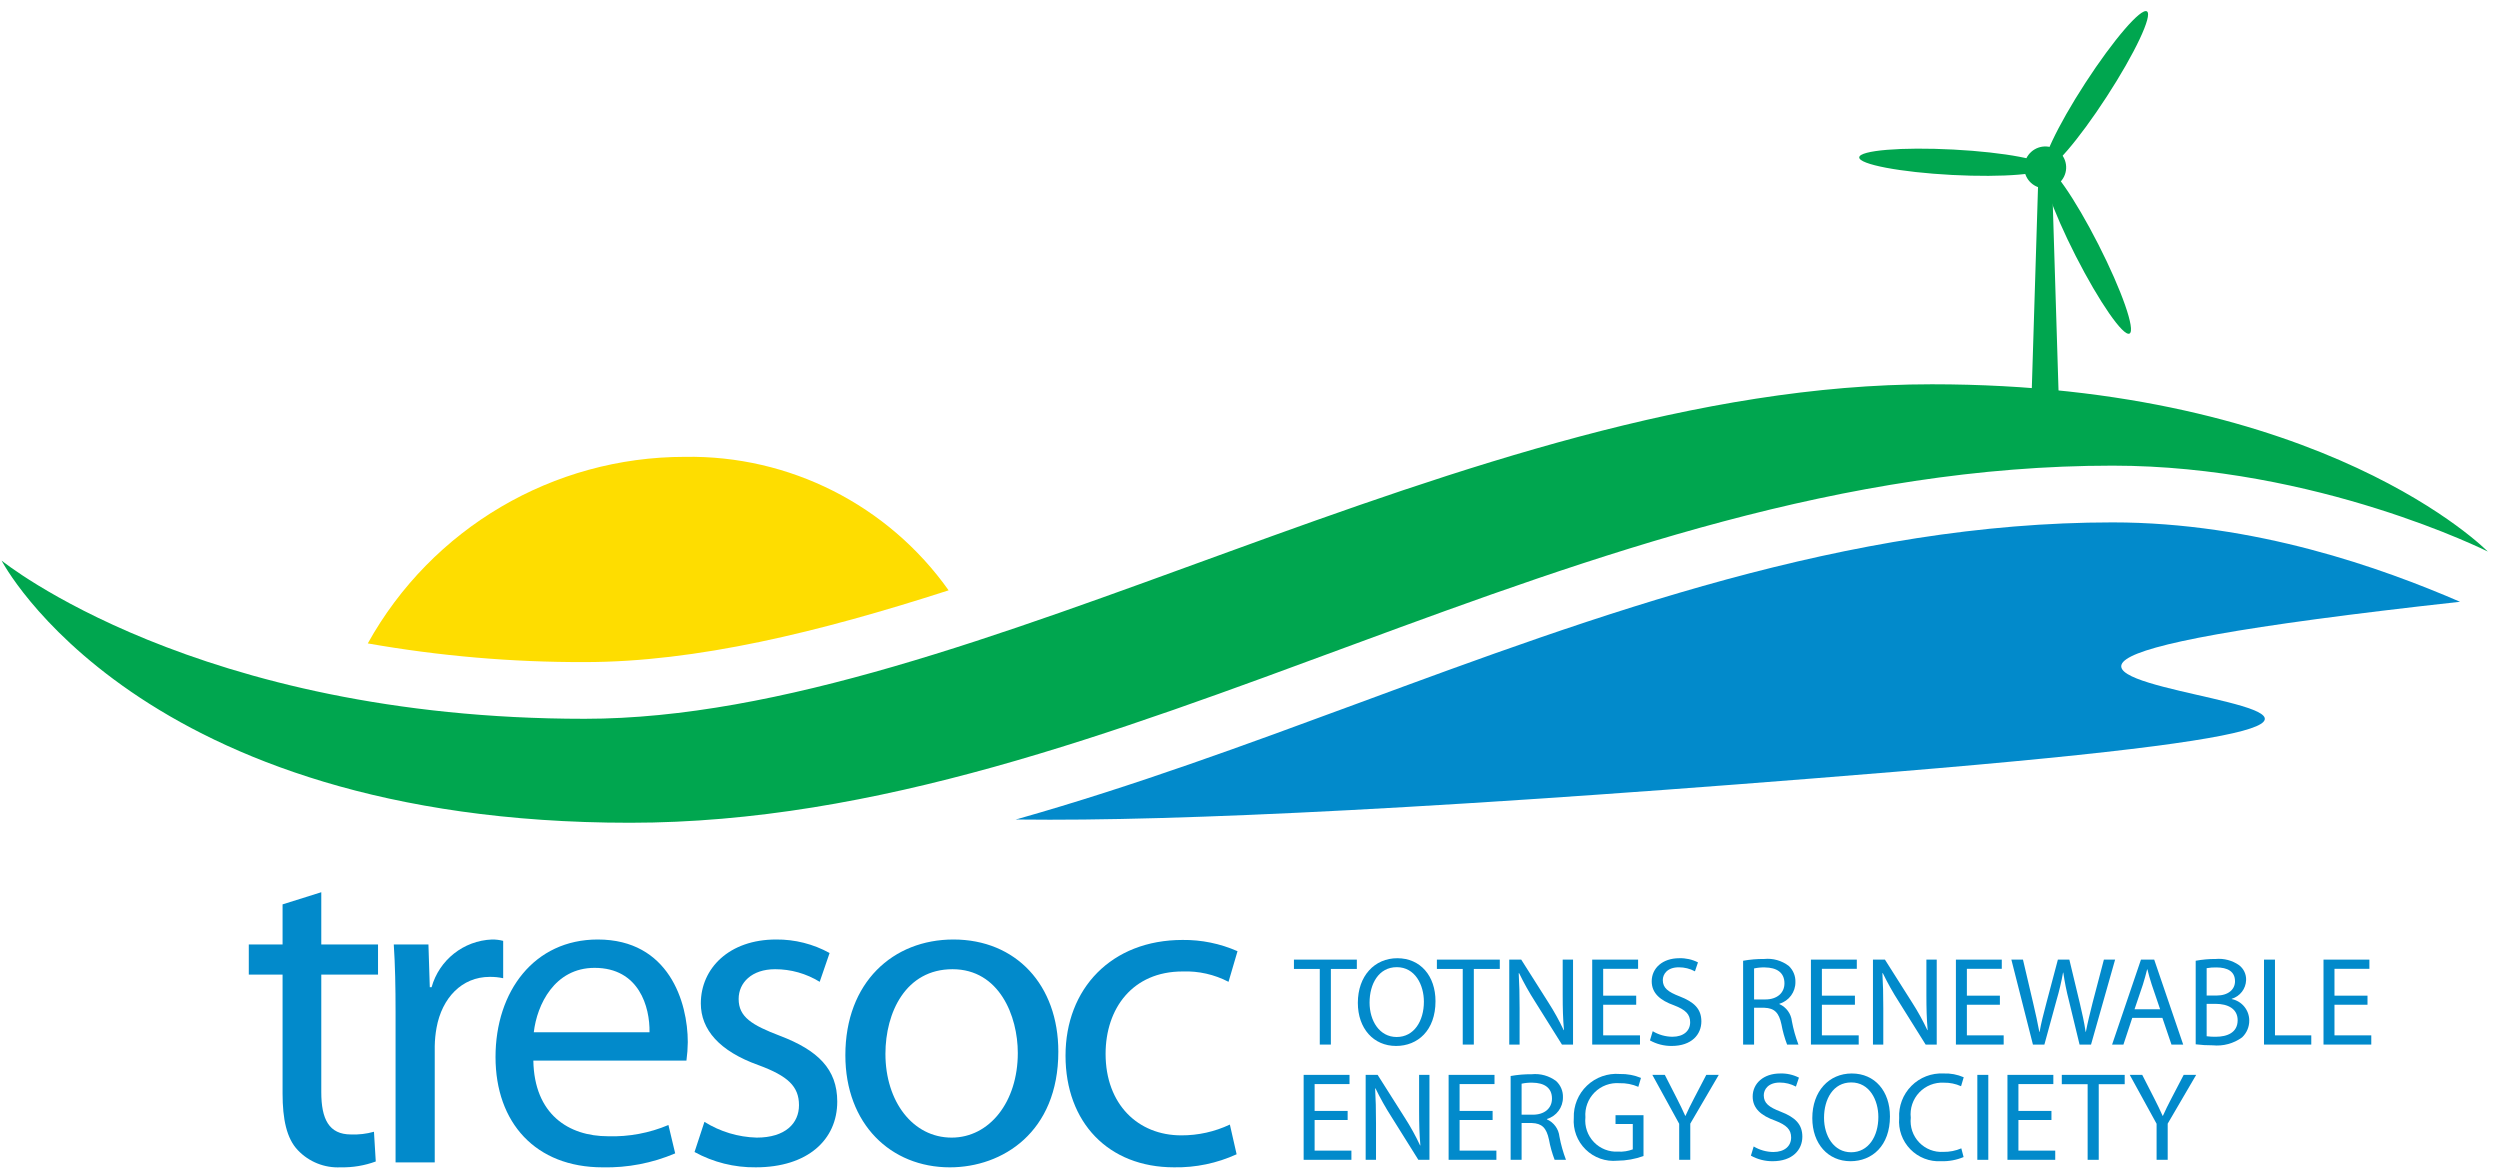 <?xml version="1.0" encoding="UTF-8"?> <svg xmlns="http://www.w3.org/2000/svg" xmlns:xlink="http://www.w3.org/1999/xlink" width="181" height="85" viewBox="0 0 181 85" version="1.1"><title>Totnes_Renewable_Energy</title><g id="Page-1" stroke="none" stroke-width="1" fill="none" fill-rule="evenodd"><g id="Totnes_Renewable_Energy" transform="translate(0.115, 0.803)" fill-rule="nonzero"><path d="M177.992,42.766 C172.337,40.321 163.147,37.018 152.837,37.018 C133.672,37.018 115.641,43.677 98.207,50.115 C90.147,53.092 81.957,56.115 73.632,58.472 C73.632,58.491 73.632,58.511 73.632,58.531 C85.132,58.675 105.11,57.71 137.03,55.08 C205.623,49.431 113.058,49.929 177.992,42.766 Z" id="Path" fill="#028ACB"></path><path d="M68.566,41.937 C64.187,35.762 57.041,32.145 49.471,32.273 C39.933,32.269 31.143,37.441 26.513,45.78 C31.697,46.694 36.953,47.147 42.218,47.132 C50.289,47.132 59.169,44.969 68.566,41.937 Z" id="Path" fill="#FEDD00"></path><path d="M73.412,58.533 L73.632,58.533 L73.632,58.531 C73.632,58.511 73.632,58.491 73.632,58.472 C73.558,58.493 73.485,58.513 73.412,58.533 Z" id="Path" fill="#028ACB"></path><polygon id="Path" fill="#028ACB" points="95.437 69.348 93.566 69.348 93.566 68.673 98.12 68.673 98.12 69.348 96.24 69.348 96.24 74.824 95.437 74.824"></polygon><path d="M103.815,71.684 C103.815,73.802 102.528,74.924 100.958,74.924 C99.334,74.924 98.193,73.665 98.193,71.803 C98.193,69.85 99.407,68.572 101.05,68.572 C102.729,68.572 103.815,69.859 103.815,71.684 Z M99.042,71.785 C99.042,73.099 99.754,74.276 101.004,74.276 C102.263,74.276 102.975,73.117 102.975,71.721 C102.975,70.498 102.336,69.22 101.013,69.22 C99.699,69.22 99.042,70.434 99.042,71.785 L99.042,71.785 Z" id="Shape" fill="#028ACB"></path><polygon id="Path" fill="#028ACB" points="105.787 69.348 103.916 69.348 103.916 68.673 108.47 68.673 108.47 69.348 106.59 69.348 106.59 74.824 105.787 74.824"></polygon><path d="M109.155,74.824 L109.155,68.673 L110.022,68.673 L111.993,71.785 C112.405,72.426 112.774,73.094 113.097,73.783 L113.116,73.774 C113.043,72.953 113.024,72.204 113.024,71.246 L113.024,68.673 L113.773,68.673 L113.773,74.824 L112.97,74.824 L111.017,71.703 C110.593,71.042 110.209,70.356 109.867,69.649 L109.84,69.658 C109.885,70.434 109.904,71.173 109.904,72.195 L109.904,74.824 L109.155,74.824 Z" id="Path" fill="#028ACB"></path><polygon id="Path" fill="#028ACB" points="118.346 71.94 115.955 71.94 115.955 74.157 118.62 74.157 118.62 74.824 115.161 74.824 115.161 68.673 118.483 68.673 118.483 69.339 115.955 69.339 115.955 71.283 118.346 71.283"></polygon><path d="M119.542,73.856 C119.972,74.115 120.464,74.253 120.966,74.258 C121.778,74.258 122.252,73.829 122.252,73.208 C122.252,72.634 121.924,72.305 121.093,71.985 C120.089,71.629 119.469,71.109 119.469,70.242 C119.469,69.284 120.263,68.572 121.458,68.572 C121.93,68.557 122.398,68.66 122.818,68.873 L122.599,69.522 C122.24,69.328 121.839,69.228 121.431,69.23 C120.591,69.23 120.272,69.731 120.272,70.151 C120.272,70.726 120.646,71.009 121.495,71.337 C122.535,71.739 123.064,72.241 123.064,73.144 C123.064,74.093 122.362,74.924 120.911,74.924 C120.362,74.928 119.821,74.79 119.341,74.522 L119.542,73.856 Z" id="Path" fill="#028ACB"></path><path d="M126.086,68.755 C126.589,68.665 127.099,68.623 127.61,68.627 C128.245,68.562 128.882,68.742 129.39,69.129 C129.711,69.431 129.888,69.856 129.873,70.297 C129.882,71.021 129.409,71.662 128.714,71.867 L128.714,71.894 C129.216,72.117 129.56,72.59 129.618,73.135 C129.725,73.711 129.884,74.276 130.092,74.824 L129.271,74.824 C129.089,74.348 128.951,73.856 128.86,73.354 C128.678,72.506 128.349,72.186 127.628,72.159 L126.88,72.159 L126.88,74.824 L126.086,74.824 L126.086,68.755 Z M126.88,71.557 L127.692,71.557 C128.541,71.557 129.079,71.091 129.079,70.389 C129.079,69.595 128.504,69.248 127.665,69.239 C127.401,69.231 127.138,69.256 126.88,69.312 L126.88,71.557 Z" id="Shape" fill="#028ACB"></path><polygon id="Path" fill="#028ACB" points="134.181 71.94 131.79 71.94 131.79 74.157 134.455 74.157 134.455 74.824 130.996 74.824 130.996 68.673 134.318 68.673 134.318 69.339 131.79 69.339 131.79 71.283 134.181 71.283"></polygon><path d="M135.487,74.824 L135.487,68.673 L136.354,68.673 L138.325,71.785 C138.737,72.426 139.105,73.094 139.429,73.783 L139.448,73.774 C139.375,72.953 139.356,72.204 139.356,71.246 L139.356,68.673 L140.104,68.673 L140.104,74.824 L139.301,74.824 L137.349,71.703 C136.924,71.042 136.54,70.356 136.199,69.649 L136.171,69.658 C136.217,70.434 136.235,71.173 136.235,72.195 L136.235,74.824 L135.487,74.824 Z" id="Path" fill="#028ACB"></path><polygon id="Path" fill="#028ACB" points="144.677 71.94 142.287 71.94 142.287 74.157 144.951 74.157 144.951 74.824 141.493 74.824 141.493 68.673 144.814 68.673 144.814 69.339 142.287 69.339 142.287 71.283 144.677 71.283"></polygon><path d="M147.069,74.824 L145.508,68.673 L146.348,68.673 L147.078,71.785 C147.26,72.551 147.425,73.318 147.534,73.911 L147.552,73.911 C147.653,73.299 147.844,72.57 148.054,71.776 L148.876,68.673 L149.706,68.673 L150.455,71.794 C150.628,72.524 150.792,73.254 150.883,73.902 L150.902,73.902 C151.03,73.227 151.203,72.542 151.394,71.776 L152.207,68.673 L153.019,68.673 L151.276,74.824 L150.445,74.824 L149.67,71.62 C149.499,70.959 149.365,70.289 149.268,69.613 L149.25,69.613 C149.128,70.29 148.969,70.96 148.775,71.62 L147.899,74.824 L147.069,74.824 Z" id="Path" fill="#028ACB"></path><path d="M154.261,72.889 L153.622,74.824 L152.801,74.824 L154.891,68.673 L155.849,68.673 L157.948,74.824 L157.099,74.824 L156.442,72.889 L154.261,72.889 Z M156.278,72.268 L155.676,70.498 C155.539,70.097 155.448,69.731 155.356,69.375 L155.338,69.375 C155.247,69.74 155.147,70.115 155.028,70.489 L154.425,72.268 L156.278,72.268 Z" id="Shape" fill="#028ACB"></path><path d="M158.853,68.755 C159.331,68.667 159.817,68.624 160.303,68.627 C160.901,68.572 161.499,68.731 161.992,69.074 C162.33,69.33 162.521,69.736 162.503,70.16 C162.482,70.787 162.063,71.331 161.462,71.511 L161.462,71.529 C162.197,71.679 162.726,72.322 162.731,73.071 C162.738,73.537 162.549,73.984 162.211,74.304 C161.597,74.75 160.84,74.954 160.084,74.878 C159.673,74.881 159.261,74.857 158.853,74.805 L158.853,68.755 Z M159.647,71.274 L160.367,71.274 C161.207,71.274 161.7,70.835 161.7,70.242 C161.7,69.522 161.152,69.239 160.349,69.239 C160.114,69.233 159.878,69.251 159.647,69.293 L159.647,71.274 Z M159.647,74.221 C159.867,74.251 160.09,74.263 160.313,74.258 C161.134,74.258 161.891,73.957 161.891,73.062 C161.891,72.223 161.17,71.876 160.303,71.876 L159.646,71.876 L159.647,74.221 Z" id="Shape" fill="#028ACB"></path><polygon id="Path" fill="#028ACB" points="163.799 68.673 164.593 68.673 164.593 74.157 167.222 74.157 167.222 74.824 163.799 74.824"></polygon><polygon id="Path" fill="#028ACB" points="171.292 71.94 168.901 71.94 168.901 74.157 171.566 74.157 171.566 74.824 168.107 74.824 168.107 68.673 171.429 68.673 171.429 69.339 168.901 69.339 168.901 71.283 171.292 71.283"></polygon><polygon id="Path" fill="#028ACB" points="97.454 80.285 95.063 80.285 95.063 82.502 97.727 82.502 97.727 83.168 94.269 83.168 94.269 77.018 97.59 77.018 97.59 77.684 95.063 77.684 95.063 79.628 97.454 79.628"></polygon><path d="M98.759,83.168 L98.759,77.018 L99.626,77.018 L101.597,80.129 C102.009,80.771 102.378,81.438 102.701,82.128 L102.72,82.119 C102.647,81.298 102.628,80.549 102.628,79.591 L102.628,77.018 L103.377,77.018 L103.377,83.168 L102.574,83.168 L100.621,80.047 C100.197,79.387 99.813,78.701 99.471,77.994 L99.444,78.003 C99.489,78.779 99.508,79.518 99.508,80.54 L99.508,83.168 L98.759,83.168 Z" id="Path" fill="#028ACB"></path><polygon id="Path" fill="#028ACB" points="107.95 80.285 105.559 80.285 105.559 82.502 108.224 82.502 108.224 83.168 104.765 83.168 104.765 77.018 108.087 77.018 108.087 77.684 105.559 77.684 105.559 79.628 107.95 79.628"></polygon><path d="M109.255,77.1 C109.758,77.01 110.268,76.967 110.779,76.972 C111.415,76.907 112.051,77.087 112.559,77.474 C112.88,77.775 113.057,78.201 113.042,78.642 C113.051,79.366 112.578,80.007 111.883,80.212 L111.883,80.239 C112.385,80.461 112.729,80.935 112.787,81.48 C112.894,82.056 113.053,82.621 113.261,83.168 L112.44,83.168 C112.258,82.692 112.12,82.201 112.029,81.699 C111.847,80.85 111.518,80.531 110.798,80.504 L110.049,80.504 L110.049,83.168 L109.255,83.168 L109.255,77.1 Z M110.049,79.901 L110.861,79.901 C111.71,79.901 112.248,79.436 112.248,78.733 C112.248,77.939 111.674,77.592 110.834,77.583 C110.57,77.576 110.307,77.6 110.049,77.656 L110.049,79.901 Z" id="Shape" fill="#028ACB"></path><path d="M118.875,82.894 C118.268,83.113 117.63,83.227 116.986,83.232 C116.135,83.315 115.292,83.016 114.683,82.417 C114.074,81.819 113.761,80.981 113.828,80.129 C113.799,79.251 114.146,78.402 114.782,77.796 C115.419,77.189 116.283,76.883 117.159,76.954 C117.684,76.941 118.206,77.037 118.692,77.237 L118.5,77.884 C118.072,77.698 117.608,77.607 117.141,77.62 C116.47,77.567 115.81,77.811 115.334,78.287 C114.859,78.762 114.615,79.422 114.668,80.093 C114.6,80.75 114.824,81.404 115.28,81.882 C115.737,82.36 116.38,82.613 117.04,82.575 C117.401,82.595 117.761,82.539 118.099,82.411 L118.099,80.577 L116.849,80.577 L116.849,79.938 L118.875,79.938 L118.875,82.894 Z" id="Path" fill="#028ACB"></path><path d="M121.458,83.168 L121.458,80.558 L119.514,77.018 L120.418,77.018 L121.285,78.715 C121.522,79.18 121.705,79.554 121.896,79.984 L121.914,79.984 C122.088,79.582 122.298,79.18 122.535,78.715 L123.42,77.018 L124.324,77.018 L122.261,80.549 L122.261,83.168 L121.458,83.168 Z" id="Path" fill="#028ACB"></path><path d="M126.852,82.201 C127.282,82.459 127.774,82.598 128.276,82.602 C129.088,82.602 129.563,82.174 129.563,81.553 C129.563,80.978 129.234,80.65 128.404,80.33 C127.4,79.974 126.779,79.454 126.779,78.587 C126.779,77.629 127.573,76.917 128.769,76.917 C129.24,76.901 129.708,77.005 130.129,77.218 L129.909,77.866 C129.55,77.673 129.149,77.573 128.741,77.574 C127.902,77.574 127.582,78.076 127.582,78.496 C127.582,79.071 127.956,79.354 128.805,79.682 C129.846,80.084 130.375,80.586 130.375,81.489 C130.375,82.438 129.672,83.269 128.221,83.269 C127.672,83.273 127.131,83.134 126.651,82.867 L126.852,82.201 Z" id="Path" fill="#028ACB"></path><path d="M136.718,80.029 C136.718,82.146 135.431,83.269 133.861,83.269 C132.237,83.269 131.096,82.009 131.096,80.148 C131.096,78.195 132.31,76.917 133.953,76.917 C135.632,76.917 136.718,78.204 136.718,80.029 Z M131.945,80.129 C131.945,81.444 132.657,82.621 133.907,82.621 C135.166,82.621 135.878,81.462 135.878,80.066 C135.878,78.843 135.239,77.565 133.916,77.565 C132.602,77.565 131.945,78.779 131.945,80.129 L131.945,80.129 Z" id="Shape" fill="#028ACB"></path><path d="M142.049,82.968 C141.535,83.183 140.981,83.285 140.424,83.269 C139.59,83.317 138.775,83.001 138.192,82.402 C137.609,81.803 137.314,80.981 137.385,80.148 C137.336,79.28 137.658,78.432 138.271,77.816 C138.884,77.199 139.73,76.873 140.598,76.917 C141.099,76.896 141.598,76.99 142.058,77.191 L141.866,77.839 C141.476,77.663 141.052,77.576 140.625,77.583 C139.953,77.546 139.299,77.806 138.836,78.295 C138.374,78.784 138.15,79.452 138.225,80.12 C138.154,80.776 138.375,81.43 138.831,81.907 C139.287,82.384 139.93,82.635 140.589,82.593 C141.034,82.6 141.475,82.513 141.884,82.338 L142.049,82.968 Z" id="Path" fill="#028ACB"></path><polygon id="Path" fill="#028ACB" points="143.838 77.018 143.838 83.168 143.044 83.168 143.044 77.018"></polygon><polygon id="Path" fill="#028ACB" points="148.41 80.285 146.019 80.285 146.019 82.502 148.684 82.502 148.684 83.168 145.225 83.168 145.225 77.018 148.547 77.018 148.547 77.684 146.019 77.684 146.019 79.628 148.41 79.628"></polygon><polygon id="Path" fill="#028ACB" points="151.03 77.693 149.159 77.693 149.159 77.018 153.713 77.018 153.713 77.693 151.833 77.693 151.833 83.168 151.03 83.168"></polygon><path d="M156.022,83.168 L156.022,80.558 L154.079,77.018 L154.982,77.018 L155.849,78.715 C156.086,79.18 156.269,79.554 156.46,79.984 L156.479,79.984 C156.652,79.582 156.862,79.18 157.099,78.715 L157.984,77.018 L158.888,77.018 L156.826,80.549 L156.826,83.168 L156.022,83.168 Z" id="Path" fill="#028ACB"></path><path d="M23.146,63.794 L23.146,67.575 L27.254,67.575 L27.254,69.759 L23.146,69.759 L23.146,78.268 C23.146,80.223 23.7,81.332 25.298,81.332 C25.859,81.354 26.42,81.288 26.96,81.136 L27.09,83.288 C26.277,83.587 25.414,83.731 24.548,83.711 C23.384,83.77 22.253,83.318 21.451,82.473 C20.636,81.625 20.343,80.223 20.343,78.365 L20.343,69.759 L17.898,69.759 L17.898,67.575 L20.343,67.575 L20.343,64.674 L23.146,63.794 Z" id="Path" fill="#028ACB"></path><path d="M28.524,72.498 C28.524,70.64 28.492,69.042 28.394,67.575 L30.904,67.575 L31.002,70.672 L31.132,70.672 C31.685,68.695 33.449,67.3 35.5,67.217 C35.775,67.213 36.049,67.246 36.315,67.315 L36.315,70.02 C35.994,69.951 35.666,69.918 35.337,69.923 C33.316,69.923 31.882,71.455 31.491,73.606 C31.41,74.047 31.367,74.494 31.36,74.943 L31.36,83.353 L28.524,83.353 L28.524,72.498 Z" id="Path" fill="#028ACB"></path><path d="M38.499,75.986 C38.565,79.865 41.042,81.462 43.911,81.462 C45.409,81.509 46.899,81.231 48.279,80.647 L48.768,82.701 C47.11,83.407 45.321,83.752 43.52,83.712 C38.662,83.712 35.761,80.484 35.761,75.725 C35.761,70.966 38.565,67.217 43.161,67.217 C48.311,67.217 49.681,71.748 49.681,74.649 C49.676,75.096 49.643,75.543 49.583,75.986 L38.499,75.986 Z M46.91,73.932 C46.942,72.106 46.16,69.27 42.933,69.27 C40.031,69.27 38.76,71.944 38.532,73.932 L46.91,73.932 Z" id="Shape" fill="#028ACB"></path><path d="M50.886,80.419 C52.022,81.13 53.328,81.523 54.668,81.56 C56.754,81.56 57.732,80.517 57.732,79.213 C57.732,77.844 56.917,77.094 54.798,76.312 C51.962,75.301 50.625,73.736 50.625,71.846 C50.625,69.303 52.679,67.217 56.069,67.217 C57.425,67.204 58.761,67.54 59.948,68.195 L59.231,70.281 C58.261,69.683 57.144,69.367 56.004,69.368 C54.309,69.368 53.363,70.346 53.363,71.52 C53.363,72.824 54.309,73.41 56.363,74.193 C59.101,75.236 60.502,76.605 60.502,78.952 C60.502,81.723 58.351,83.711 54.602,83.711 C53.054,83.73 51.527,83.348 50.169,82.603 L50.886,80.419 Z" id="Path" fill="#028ACB"></path><path d="M76.508,75.334 C76.508,81.169 72.466,83.712 68.652,83.712 C64.381,83.712 61.089,80.582 61.089,75.594 C61.089,70.314 64.544,67.217 68.913,67.217 C73.444,67.217 76.508,70.509 76.508,75.334 Z M63.99,75.497 C63.99,78.952 65.979,81.56 68.782,81.56 C71.52,81.56 73.574,78.985 73.574,75.432 C73.574,72.758 72.237,69.368 68.847,69.368 C65.457,69.368 63.99,72.498 63.99,75.497 L63.99,75.497 Z" id="Shape" fill="#028ACB"></path><path d="M89.416,82.766 C87.995,83.416 86.447,83.739 84.885,83.711 C80.126,83.711 77.029,80.452 77.029,75.627 C77.029,70.77 80.354,67.249 85.504,67.249 C86.873,67.234 88.229,67.512 89.481,68.064 L88.83,70.281 C87.805,69.747 86.659,69.488 85.504,69.531 C81.886,69.531 79.93,72.204 79.93,75.497 C79.93,79.148 82.277,81.397 85.407,81.397 C86.624,81.402 87.827,81.135 88.927,80.615 L89.416,82.766 Z" id="Path" fill="#028ACB"></path><path d="M148.043,9.802 C148.88,9.849 149.519,10.565 149.473,11.402 C149.426,12.238 148.711,12.879 147.875,12.834 C147.038,12.789 146.396,12.075 146.44,11.238 C146.492,10.402 147.206,9.762 148.043,9.802 L148.043,9.802 Z" id="Path" fill="#00A64F"></path><path d="M141.311,10.025 C145.049,10.22 148.056,10.795 148.022,11.293 C148.003,11.805 144.949,12.059 141.214,11.864 C137.477,11.668 134.467,11.097 134.494,10.589 C134.52,10.082 137.573,9.83 141.311,10.025 Z" id="Path" fill="#00A64F"></path><path d="M150.166,17.727 C148.466,14.389 147.459,11.503 147.902,11.266 C148.361,11.041 150.106,13.554 151.805,16.891 C153.504,20.225 154.515,23.116 154.061,23.348 C153.611,23.578 151.867,21.06 150.166,17.727 Z" id="Path" fill="#00A64F"></path><path d="M152.406,6.203 C150.368,9.345 148.369,11.664 147.945,11.382 C147.522,11.116 148.824,8.342 150.865,5.201 C152.903,2.064 154.901,-0.254 155.324,0.022 C155.753,0.296 154.446,3.067 152.406,6.203 Z" id="Path" fill="#00A64F"></path><polygon id="Path" fill="#00A64F" points="148.423 11.297 147.958 11.297 147.482 11.297 146.884 30.683 149.021 30.683"></polygon><path d="M-1.03609208e-14,39.782 C-1.03609208e-14,39.782 9.818,58.765 45.491,58.765 C81.164,58.765 113.891,32.91 152.837,32.91 C167.623,32.91 180,39.129 180,39.129 C180,39.129 168.163,27.019 139.745,27.019 C106.036,27.019 70.363,51.238 42.218,51.238 C14.073,51.238 -1.03609208e-14,39.782 -1.03609208e-14,39.782 Z" id="Path" fill="#00A64F"></path></g></g></svg> 